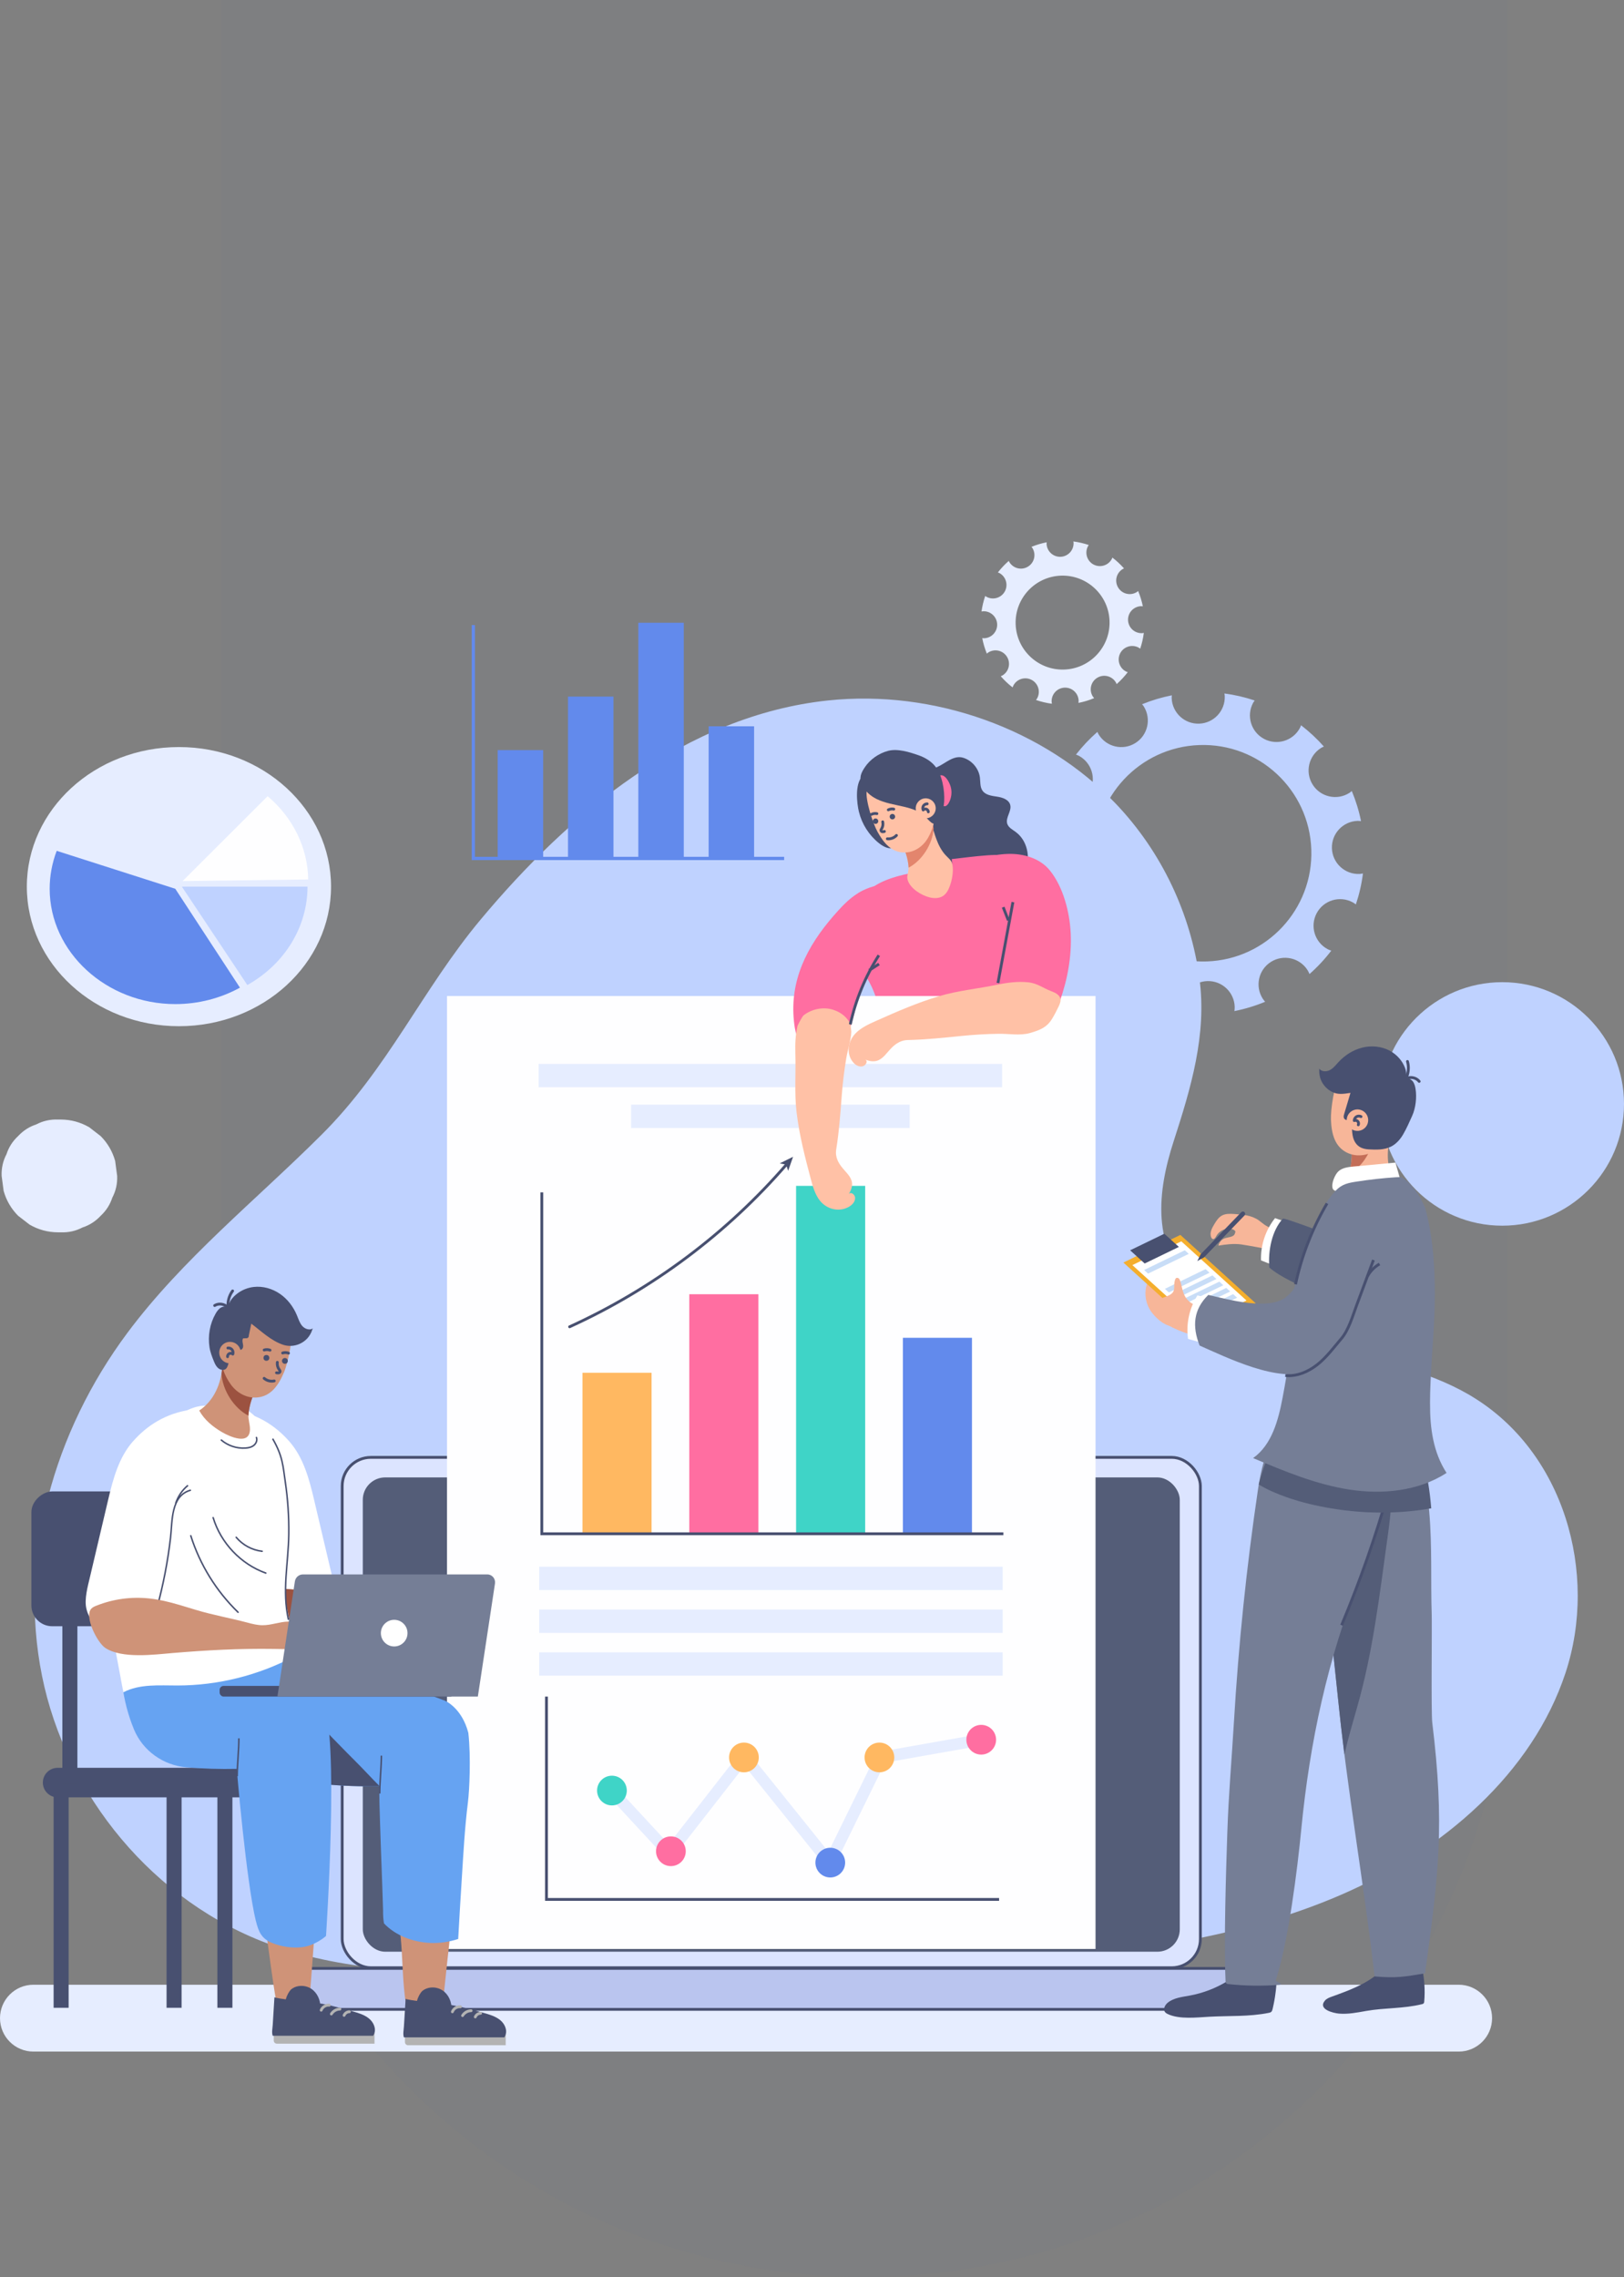 <?xml version="1.0" encoding="UTF-8"?>
<svg id="Layer_1" xmlns="http://www.w3.org/2000/svg" viewBox="0 0 495 694">
  <rect x="0" y="0" width="495" height="694" fill="#808080" stroke="none"/>
  <defs>
    <style>
      .cls-1 {
        stroke-linejoin: round;
      }

      .cls-1, .cls-2, .cls-3, .cls-4, .cls-5, .cls-6, .cls-7 {
        fill: none;
      }

      .cls-1, .cls-8, .cls-9, .cls-3, .cls-4, .cls-5, .cls-6 {
        stroke: #485070;
      }

      .cls-1, .cls-8, .cls-9, .cls-4, .cls-6, .cls-7 {
        stroke-width: .86px;
      }

      .cls-1, .cls-5, .cls-6, .cls-7 {
        stroke-linecap: round;
      }

      .cls-2 {
        stroke: #628aec;
        stroke-width: 1px;
      }

      .cls-2, .cls-8, .cls-9, .cls-3, .cls-4, .cls-5, .cls-6, .cls-7 {
        stroke-miterlimit: 10;
      }

      .cls-10 {
        fill: #628aec;
      }

      .cls-11 {
        fill: #cf9378;
      }

      .cls-12 {
        fill: #f4ae2d;
      }

      .cls-8 {
        fill: #dce4ff;
      }

      .cls-13 {
        fill: #e6edff;
      }

      .cls-14 {
        fill: #fefeff;
      }

      .cls-9 {
        fill: #bac5ef;
      }

      .cls-15 {
        fill: #c8ddf7;
      }

      .cls-16 {
        fill: #66a3f2;
      }

      .cls-17 {
        fill: #9c5240;
      }

      .cls-18 {
        fill: #fff;
      }

      .cls-3, .cls-5 {
        stroke-width: .46px;
      }

      .cls-19 {
        fill: #bfd2ff;
      }

      .cls-7 {
        stroke: #b3b3b3;
      }

      .cls-20 {
        fill: #485070;
      }

      .cls-21 {
        fill: #b3b3b3;
      }

      .cls-22 {
        fill: #ffb861;
      }

      .cls-23 {
        fill: #545d78;
      }

      .cls-24 {
        fill: #ff6ea1;
      }

      .cls-25 {
        fill: #3fd4c7;
      }

      .cls-26 {
        fill: #f7b699;
      }

      .cls-27 {
        fill: #c46e58;
      }

      .cls-28 {
        fill: #333;
      }

      .cls-29 {
        fill: #ffc1a6;
      }

      .cls-30 {
        fill: #757e96;
      }

      .cls-31 {
        fill: #5d6e9a;
        isolation: isolate;
        opacity: .05;
      }

      .cls-32 {
        fill: #e3856d;
      }
    </style>
  </defs>
  <path class="cls-31" d="M67.49,0h392v498c0,108.18-87.82,196-196,196h0c-108.18,0-196-87.82-196-196V0h0Z"/>
  <g>
    <g>
      <path class="cls-13" d="M444.6,625.29H10.19c-5.63,0-10.19-4.56-10.19-10.19h0c0-5.63,4.56-10.19,10.19-10.19h434.41c5.63,0,10.19,4.56,10.19,10.19h0c0,5.63-4.56,10.19-10.19,10.19Z"/>
      <path class="cls-19" d="M448.37,425.44c-.18-.11-.37-.22-.56-.33-13.18-7.67-28.71-10.63-43.69-14.32-13.91-3.43-29.53-8.04-40.22-18.18-12.98-12.32-11.18-29.3-6.18-44.73,5.24-16.2,10.19-32.5,7.87-49.7-2.64-19.6-11.46-38.51-25.48-53.21-21.75-22.81-55.45-34.9-87.73-31.48-43.32,4.59-78.9,34.46-105.91,66.81-17.72,21.23-28.19,45.34-48.4,65.49-19.98,19.93-42.43,37.88-59.25,60.46-22.39,30.06-33.29,68.38-26.02,104.5,7.27,36.12,33.81,69.07,70.17,82.11,23.15,8.3,48.55,8.47,73.31,8.54,51.43.13,102.94.27,154.2-3.63,33.74-2.57,67.93-7.04,98.67-20.44,30.74-13.4,57.95-36.93,68.03-67.48,10.01-30.35-.41-67.47-28.81-84.4Z"/>
      <path class="cls-13" d="M35.1,353.84c-.82-2.91-2.29-5.44-4.42-7.58-1.16-.9-2.32-1.79-3.48-2.69-2.68-1.55-5.57-2.34-8.67-2.35h-.85c-2.36-.09-4.57.4-6.62,1.48-2.13.69-3.97,1.88-5.53,3.55-1.68,1.56-2.86,3.4-3.55,5.53-1.08,2.05-1.57,4.25-1.48,6.62.2,1.52.41,3.04.61,4.57.82,2.91,2.29,5.44,4.42,7.58,1.16.9,2.32,1.79,3.48,2.69,2.68,1.55,5.57,2.34,8.67,2.35h.85c2.36.09,4.57-.4,6.62-1.48,2.13-.69,3.97-1.88,5.53-3.55,1.68-1.56,2.86-3.4,3.55-5.53,1.08-2.05,1.57-4.25,1.48-6.62-.2-1.52-.41-3.04-.61-4.57Z"/>
      <circle class="cls-19" cx="457.89" cy="336.46" r="37.11"/>
    </g>
    <g>
      <path class="cls-13" d="M319.02,165.28c-1.6.32-3.14.78-4.62,1.39.09.11.19.22.27.34,1.21,1.93.62,4.47-1.31,5.67-1.93,1.21-4.47.62-5.67-1.31-.09-.14-.14-.28-.21-.42-1.22,1.06-2.33,2.24-3.32,3.52.14.06.29.1.43.17,2.01,1.07,2.77,3.56,1.71,5.57-1.07,2.01-3.56,2.77-5.57,1.71-.16-.08-.29-.19-.43-.29-.52,1.52-.9,3.11-1.13,4.74.17-.03.33-.06.51-.07,2.27-.08,4.18,1.7,4.26,3.97.08,2.27-1.7,4.18-3.97,4.26-.2,0-.39-.02-.58-.04.31,1.64.79,3.21,1.4,4.72.15-.12.29-.25.46-.36,1.93-1.21,4.47-.62,5.67,1.31,1.21,1.93.62,4.47-1.31,5.67-.18.11-.38.2-.57.28,1.09,1.25,2.29,2.39,3.6,3.4.07-.2.14-.39.24-.58,1.07-2.01,3.56-2.77,5.57-1.71,2.01,1.07,2.77,3.56,1.71,5.57-.11.2-.24.38-.37.56,1.55.53,3.17.92,4.84,1.14-.04-.21-.08-.42-.09-.65-.08-2.27,1.7-4.18,3.97-4.26,2.27-.08,4.18,1.7,4.26,3.97,0,.23-.02.46-.04.68,1.65-.33,3.25-.81,4.76-1.45-.14-.16-.28-.33-.4-.51-1.21-1.93-.62-4.47,1.31-5.67,1.93-1.21,4.47-.62,5.67,1.31.12.19.21.39.29.59,1.24-1.09,2.37-2.31,3.38-3.63-.19-.07-.38-.13-.57-.23-2.01-1.07-2.77-3.56-1.71-5.57,1.07-2.01,3.56-2.77,5.57-1.71.18.1.34.22.51.34.52-1.54.89-3.14,1.1-4.8-.18.03-.36.07-.55.08-2.27.08-4.18-1.7-4.26-3.97-.08-2.27,1.7-4.18,3.97-4.26.19,0,.36.02.54.04-.33-1.62-.81-3.18-1.43-4.66-.13.1-.25.22-.39.31-1.93,1.21-4.47.62-5.67-1.31-1.21-1.93-.62-4.47,1.31-5.67.14-.09.29-.15.44-.22-1.07-1.21-2.26-2.32-3.54-3.3-.05.14-.1.28-.17.41-1.07,2.01-3.56,2.77-5.57,1.71-2.01-1.07-2.77-3.56-1.71-5.57.07-.14.17-.25.25-.38-1.51-.51-3.08-.87-4.69-1.09.02.14.05.27.06.42.08,2.27-1.7,4.18-3.97,4.26-2.27.08-4.18-1.7-4.26-3.97,0-.15.02-.3.03-.45ZM323.37,175.45c7.9-.28,14.54,5.9,14.82,13.8.28,7.9-5.9,14.54-13.8,14.82-7.9.28-14.54-5.9-14.82-13.8-.28-7.9,5.9-14.54,13.8-14.82Z"/>
      <g>
        <ellipse class="cls-13" cx="54.54" cy="270.23" rx="46.36" ry="42.54"/>
        <g>
          <path class="cls-10" d="M53.44,270.89l-36.16-11.57c-1.41,3.72-2.14,7.63-2.14,11.57,0,19.28,17.29,35.14,38.29,35.14,6.94,0,13.75-1.73,19.7-5.01l-19.7-30.13Z"/>
          <path class="cls-19" d="M55.43,270.23l19.96,29.99c5.6-3.14,10.23-7.54,13.44-12.8,3.21-5.25,4.9-11.17,4.9-17.19h-38.29Z"/>
          <path class="cls-14" d="M55.65,268.54l38.29-.49c-.07-4.78-1.21-9.5-3.33-13.86-2.13-4.36-5.2-8.29-9.04-11.52l-25.91,25.87Z"/>
        </g>
      </g>
      <g>
        <rect class="cls-10" x="151.7" y="228.62" width="13.86" height="33.32"/>
        <rect class="cls-10" x="173.13" y="212.31" width="13.86" height="49.63"/>
        <rect class="cls-10" x="194.56" y="189.81" width="13.86" height="72.13"/>
        <rect class="cls-10" x="215.99" y="221.36" width="13.86" height="40.58"/>
        <polyline class="cls-2" points="144.27 190.51 144.27 261.64 239.01 261.64"/>
      </g>
      <path class="cls-19" d="M357.18,211.92c-3.15.62-6.18,1.54-9.07,2.72.18.22.37.43.52.67,2.37,3.79,1.22,8.79-2.57,11.16-3.79,2.37-8.79,1.22-11.16-2.57-.17-.27-.28-.55-.41-.83-2.39,2.09-4.58,4.41-6.53,6.92.28.11.57.2.84.34,3.95,2.1,5.45,7,3.35,10.95-2.1,3.95-7,5.45-10.95,3.35-.31-.16-.58-.37-.86-.57-1.03,2.99-1.78,6.11-2.22,9.32.33-.05.66-.13,1-.14,4.47-.16,8.22,3.34,8.38,7.8.16,4.47-3.34,8.22-7.8,8.38-.39.01-.77-.03-1.15-.08.62,3.22,1.55,6.32,2.76,9.27.29-.25.58-.5.91-.7,3.79-2.37,8.79-1.22,11.16,2.57,2.37,3.79,1.22,8.79-2.57,11.16-.36.23-.74.39-1.12.55,2.14,2.46,4.5,4.7,7.08,6.69.13-.39.27-.77.47-1.14,2.1-3.95,7-5.45,10.95-3.35,3.95,2.1,5.45,7,3.35,10.95-.21.4-.47.76-.74,1.1,3.05,1.05,6.24,1.8,9.53,2.23-.08-.42-.16-.83-.17-1.27-.16-4.47,3.34-8.22,7.8-8.38,4.47-.16,8.22,3.34,8.38,7.8.02.46-.03.9-.09,1.34,3.25-.64,6.38-1.6,9.37-2.84-.28-.32-.55-.64-.78-1.01-2.37-3.79-1.22-8.79,2.57-11.16,3.79-2.37,8.79-1.22,11.16,2.57.23.37.4.76.57,1.15,2.44-2.15,4.67-4.54,6.64-7.13-.38-.13-.75-.26-1.11-.45-3.95-2.1-5.45-7-3.35-10.95,2.1-3.95,7-5.45,10.95-3.35.36.19.68.43,1,.66,1.02-3.03,1.75-6.18,2.16-9.43-.36.06-.71.14-1.08.15-4.47.16-8.22-3.34-8.38-7.8-.16-4.47,3.34-8.22,7.8-8.38.36-.01.71.04,1.07.07-.64-3.18-1.59-6.25-2.81-9.17-.25.2-.49.42-.78.6-3.79,2.37-8.79,1.22-11.16-2.57-2.37-3.79-1.22-8.79,2.57-11.16.28-.17.57-.29.86-.43-2.11-2.38-4.44-4.55-6.96-6.49-.11.27-.19.55-.33.81-2.1,3.95-7,5.45-10.95,3.35-3.95-2.1-5.45-7-3.35-10.95.14-.27.33-.5.5-.75-2.96-1-6.05-1.72-9.23-2.14.04.27.1.54.11.82.16,4.47-3.34,8.22-7.8,8.38-4.47.16-8.22-3.34-8.38-7.8-.01-.3.04-.59.06-.88ZM365.55,227.08c18.21-.64,33.5,13.6,34.14,31.81.64,18.21-13.6,33.5-31.81,34.14-18.21.64-33.5-13.6-34.14-31.81-.64-18.21,13.6-33.5,31.81-34.14Z"/>
    </g>
    <g>
      <g>
        <g>
          <path class="cls-20" d="M309.64,253.6c-.99-.73-2.23-1.34-2.62-2.51-.62-1.89,1.4-3.85.9-5.77-.42-1.61-2.34-2.27-3.99-2.51-1.65-.25-3.54-.47-4.48-1.85-.78-1.15-.6-2.66-.78-4.04-.37-2.77-2.5-5.23-5.19-6-2.87-.81-5.36,1.79-7.76,2.83-2.61,1.14-4.21,3.36-4.79,6.18-.56,2.69-.16,5.49.43,8.18s1.37,5.35,1.57,8.1c.23,3.06-.46,5.74-1.3,8.64-.57,1.96-.7,4.71.35,6.51,1.04,1.78,3.14,2.61,5.12,3.18,3.84,1.11,7.89,1.71,11.85,1.11,3.74-.57,7.38-2.31,9.81-5.19,1.73-1.45,3.12-3.26,3.9-5.38,1.47-3.98.39-8.97-3.04-11.48Z"/>
          <path class="cls-24" d="M289.76,239.74c.49,1.66.26,3.52-.6,5.02-.28.49-.73,1-1.3.96-.65-.05-1.02-.76-1.22-1.38-.57-1.71-.93-3.49-1.07-5.29-.09-1.1.12-3.09,1.68-2.71,1.21.3,2.2,2.35,2.51,3.41Z"/>
        </g>
        <path class="cls-24" d="M289.76,266.7c-1.15,4.02-7.69,5.96-11.46,1.33-.46-.57-.89-1.17-1.31-1.77-4.06.8-10.1,2.56-12.81,5.86-.88,1.06-1.3,2.42-1.69,3.74-1.42,4.81-2.59,9.7-3.52,14.63-.11.56-.21,1.16-.02,1.7.23.67.85,1.1,1.4,1.54,5.61,4.42,7.08,11.56,8.93,18.02,2.8,9.8,4.09,23.35,6.89,33.14,9.18.71,47.4-7.97,52-12-6.6-11.88-11.93-33.3-14.03-48.21-.89-6.32-3.37-12.33-5.78-18.25-.57-1.38-1.08-4.58-2.12-5.48-1.4-1.19-14.72.82-16.13.87.05.79.09,1.57.11,2.36.02.92-.25,1.72-.48,2.51Z"/>
        <g>
          <path class="cls-29" d="M276.13,260.22c-.44-1.4-1.04-2.73-1.8-3.96,2.28-.07,4.41-.81,6.27-2.13.91-.65,1.74-1.42,2.52-2.22.28-.29.71-1.01,1.15-1.53-.6.7.88,4.67,1.18,5.48.62,1.69,1.5,3.38,2.71,4.72,1.2,1.34,1.99,1.56,2.21,3.45.22,1.99-.2,4.19-.88,6.06-.42,1.17-1.04,2.34-2.09,3.01-1.22.78-2.81.74-4.21.37-2.37-.62-5.62-2.6-6.47-5.08-.44-1.3.05-1.96.17-3.29.14-1.63-.29-3.34-.78-4.88Z"/>
          <path class="cls-32" d="M276.93,264.45c0-.13,0-.27-.01-.4-.11-1.3-.39-2.59-.79-3.83-.44-1.4-1.04-2.73-1.8-3.96,2.28-.07,4.41-.81,6.27-2.13.91-.65,1.74-1.42,2.52-2.22.28-.29.71-1.01,1.15-1.53.07.74.17,1.46.3,2.18-.31,4.69-3.52,9.76-7.65,11.9Z"/>
        </g>
        <g>
          <path class="cls-20" d="M261.82,247.49c.91,3.69,3.06,7.06,6.02,9.44.81.65,1.7,1.23,2.7,1.49s2.14.14,2.96-.5c1.16-.92,1.35-2.57,1.43-4.04.16-2.76.25-5.54-.26-8.25-.51-2.71-1.68-5.37-3.71-7.25-1.66-1.53-6.21-3.76-8.21-1.65-2.18,2.3-1.61,8.02-.94,10.76Z"/>
          <path class="cls-29" d="M264.19,241c.39-2.59,3.33-.67,5.71-1.77,2.07-.96,3.64-1.79,5.97-1.62,2.08.15,4.15.96,5.6,2.48.39.41.75.83,1.08,1.26.92,1.53,1.78,3.1,2.41,4.78,0,.04.02.07.02.11.22,3.33-.58,6.47-2.15,9.18-1.53,2.64-4.26,4.47-7.3,4.41-1.62-.03-3.2-.57-4.65-1.81-1.44-1.23-2.5-2.85-3.42-4.51-1.4-2.53-3.72-9.66-3.29-12.52Z"/>
          <path class="cls-20" d="M275.53,245.88c-2.83-.67-5.75-1.08-8.35-2.36-1.9-.94-3.64-2.49-4.5-4.46-.87-2.01-.27-3.41.88-5.15,1.63-2.47,4.28-4.3,7.13-5.06,2.87-.76,6.47.36,9.23,1.32,1.92.67,3.75,1.72,5.04,3.28,2.25,2.71,3.01,7.39,2.83,10.82-.08,1.46-.47,2.78-.87,4.17-.33,1.14-.91,2.44-2.24,2.6-.91.11-2.74-2.49-3.67-3.07-1.47-.91-3.12-1.5-4.79-1.92-.24-.06-.47-.12-.71-.18Z"/>
          <g>
            <path class="cls-20" d="M271.18,248.99c.05.46.45.79.91.74.46-.05.79-.45.74-.91-.05-.46-.45-.79-.91-.74-.46.05-.79.45-.74.91Z"/>
            <path class="cls-6" d="M272.42,246.61c-.56-.12-1.15-.04-1.66.22"/>
            <path class="cls-20" d="M266.04,250.37c.05.46.45.79.91.74.46-.05.79-.45.74-.91s-.45-.79-.91-.74c-.46.05-.79.45-.74.91Z"/>
            <path class="cls-6" d="M267.28,247.99c-.56-.12-1.15-.04-1.66.22"/>
            <path class="cls-6" d="M269.05,250.47c.17.72.05,1.5-.33,2.13-.1.16-.22.34-.19.53.03.2.23.34.44.37.2.03.41-.03.6-.09"/>
            <path class="cls-6" d="M273.24,254.62c-.7.75-1.76,1.15-2.78,1.03"/>
          </g>
          <g>
            <path class="cls-29" d="M285.19,246.05c.17,1.67-1.05,3.17-2.72,3.34-1.67.17-3.17-1.05-3.34-2.72-.17-1.67,1.05-3.17,2.72-3.34,1.67-.17,3.17,1.05,3.34,2.72Z"/>
            <path class="cls-1" d="M282.61,245c-.44-.01-.89.22-1.13.59-.24.37-.28.87-.09,1.27.24-.27.64-.37.98-.24.33.12.58.47.58.82"/>
          </g>
        </g>
      </g>
      <g>
        <rect class="cls-8" x="104.3" y="444.18" width="261.58" height="155.55" rx="8.74" ry="8.74"/>
        <path class="cls-9" d="M385.24,599.93H84.94c0,6.9,5.59,12.49,12.49,12.49h275.33c6.9,0,12.49-5.59,12.49-12.49Z"/>
        <rect class="cls-23" x="110.58" y="450.29" width="249.02" height="144.56" rx="6.83" ry="6.83"/>
      </g>
      <path class="cls-28" d="M238.57,447.1c0,1.07-.87,1.94-1.94,1.94s-1.94-.87-1.94-1.94.87-1.94,1.94-1.94,1.94.87,1.94,1.94Z"/>
      <g>
        <rect class="cls-14" x="89.87" y="349.95" width="290.44" height="197.67" transform="translate(-213.7 683.88) rotate(-90)"/>
        <g>
          <g>
            <polygon class="cls-13" points="253.24 570.96 226.94 538.19 204.07 567.5 184.24 546.07 186.83 543.67 203.84 562.05 226.9 532.5 252.52 564.41 267.39 534.05 298.77 528.5 299.39 531.98 269.77 537.22 253.24 570.96"/>
            <path class="cls-24" d="M303.61,530.24c0-2.5-2.03-4.53-4.53-4.53s-4.53,2.03-4.53,4.53,2.03,4.53,4.53,4.53,4.53-2.03,4.53-4.53Z"/>
            <path class="cls-10" d="M257.6,567.69c0-2.5-2.03-4.53-4.53-4.53s-4.53,2.03-4.53,4.53,2.03,4.53,4.53,4.53,4.53-2.03,4.53-4.53Z"/>
            <path class="cls-22" d="M272.58,535.64c0-2.5-2.03-4.53-4.53-4.53s-4.53,2.03-4.53,4.53,2.03,4.53,4.53,4.53,4.53-2.03,4.53-4.53Z"/>
            <circle class="cls-22" cx="226.75" cy="535.64" r="4.53"/>
            <circle class="cls-24" cx="204.49" cy="564.23" r="4.53"/>
            <path class="cls-25" d="M191.05,545.73c0-2.5-2.03-4.53-4.53-4.53s-4.53,2.03-4.53,4.53,2.03,4.53,4.53,4.53,4.53-2.03,4.53-4.53Z"/>
          </g>
          <polyline class="cls-4" points="166.57 517.09 166.57 578.91 304.53 578.91"/>
        </g>
        <g>
          <g>
            <rect class="cls-22" x="177.54" y="418.4" width="21.06" height="48.91"/>
            <rect class="cls-24" x="210.1" y="394.46" width="21.06" height="72.84"/>
            <g>
              <path class="cls-6" d="M173.62,404.38c25.28-11.5,48.02-28.54,66.18-49.55"/>
              <polygon class="cls-20" points="241.73 352.57 240.23 356.84 239.61 354.96 237.67 354.57 241.73 352.57"/>
            </g>
            <rect class="cls-25" x="242.65" y="361.43" width="21.06" height="105.88"/>
            <rect class="cls-10" x="275.2" y="407.74" width="21.06" height="59.57"/>
            <polyline class="cls-4" points="165.15 363.41 165.15 467.47 305.83 467.47"/>
          </g>
          <g>
            <rect class="cls-13" x="164.35" y="477.51" width="141.27" height="7.11"/>
            <rect class="cls-13" x="192.37" y="336.68" width="84.9" height="7.11"/>
            <rect class="cls-13" x="164.18" y="324.26" width="141.27" height="7.11"/>
            <rect class="cls-13" x="164.35" y="490.56" width="141.27" height="7.11"/>
            <rect class="cls-13" x="164.35" y="503.6" width="141.27" height="7.11"/>
          </g>
        </g>
      </g>
      <g>
        <g>
          <g>
            <path class="cls-24" d="M300.27,261.26c-1.65.39-3.28.85-4.9,1.31-.27.08-.56.16-.77.35-.29.26-.4.67-.48,1.05-1.07,5.18.38,12.02,3.72,16.18,1.01,1.26,2.2,2.35,3.29,3.54,1.07,1.17,2.51,2.22,3.47,3.45,1.12,1.43,1.59,3.74,2.12,5.46,1.19,3.93,1.94,7.99,2.2,12.08.17,2.72.3,5.81,2.39,7.57,2.07,1.74,5.35,1.29,7.48-.36,2.13-1.65,3.34-4.22,4.25-6.76,2.36-6.6,3.66-13.71,3.31-20.74-.31-6.4-2.27-14.11-6.41-19.17-2.77-3.39-7.33-4.9-11.7-4.97-2.69-.04-5.34.4-7.97,1.01Z"/>
            <path class="cls-4" d="M304.18,299.61c1.52-8.22,3.04-16.44,4.56-24.66"/>
            <path class="cls-4" d="M305.77,276.49c.53,1.34,1.05,2.69,1.58,4.03"/>
          </g>
          <path class="cls-29" d="M274.79,317.33c.57-.2,1.17-.32,1.82-.34,5.55-.12,10.98-.7,16.58-1.26,3.75-.38,7.51-.59,11.25-.65,3.02-.04,6.51.61,9.44-.22,3.11-.88,5.22-1.75,6.78-4.32.75-1.24,1.43-2.52,2.03-3.81.35-.76.69-1.57.53-2.33-.24-1.13-1.49-1.82-2.71-2.27-2.61-.96-4.22-2.45-7.2-2.75-3.04-.31-6.24.09-9.3.73-5.96,1.25-11.92,1.77-17.76,3.51-6.61,1.97-12.92,4.71-19.17,7.51-2.29,1.02-4.65,2.1-6.3,3.81-2.54,2.61-2.82,6.5-.65,8.94.63.7,1.59,1.33,2.69,1.13,1.1-.19,1.83-1.64.91-2.06,6.02,2.32,6.18-3.87,11.06-5.62Z"/>
        </g>
        <g>
          <g>
            <path class="cls-24" d="M255.99,318.28l.04-.37c-.09.23-.18.45-.28.68.08-.1.16-.21.23-.31Z"/>
            <path class="cls-24" d="M271.59,271.78c-.34-.65-.84-1.19-1.53-1.59-1.94-1.13-6.02.61-7.77,1.57-.37.21-.74.42-1.09.68-2.1,1.33-3.95,3.15-5.56,4.92-.56.61-1.11,1.24-1.65,1.86-8.08,9.33-13.3,19.6-11.99,32.1.28,2.67.81,5.56,2.81,7.37,1.58,1.43,3.89,1.92,5.99,1.54,2-.36,3.81-1.44,5.3-2.82l-.06.51c.1-.24.2-.49.3-.73,3.19-3.09,3.93-7.37,4.7-11.53,0,0,0-.02,0-.03,2.53-6.21,5.06-12.43,7.6-18.64,1.21-2.97,5.12-11.14,2.96-15.2Z"/>
          </g>
          <path class="cls-29" d="M258.68,363.98c3.49-5.69-2.87-6.64-3.79-11.72-.11-.59-.12-1.21-.02-1.86.89-5.54,1.28-11.02,1.71-16.67.29-3.78.75-7.55,1.38-11.28.42-2.52,1.4-5.31,1.52-7.93-.06-.83-.16-1.67-.29-2.49-1.02-1.92-2.66-3.44-5.23-4.27-3.04-.99-6.69-.23-9.16,1.82-.64.97-1.21,2-1.7,3.05-.64,2.7-.77,5.57-.68,8.35.21,6.09-.34,12.09.39,18.13.83,6.83,2.52,13.46,4.27,20.03.64,2.41,1.33,4.89,2.79,6.75,2.24,2.86,6.2,3.63,9.11,1.78.84-.53,1.66-1.42,1.66-2.53,0-1.12-1.36-2.03-1.97-1.17Z"/>
          <path class="cls-4" d="M259.17,312.22c1.63-7.46,4.59-14.63,8.7-21.06"/>
          <path class="cls-4" d="M264.94,295.73l2.98-1.92"/>
        </g>
      </g>
    </g>
    <g>
      <path class="cls-18" d="M88.24,439.38c4.26,4.87,6.01,11.44,7.46,17.59,1.87,7.95,3.74,15.9,5.62,23.85.44,1.87.88,3.75.94,5.67.09,3.08-.8,6.99-1.52,9.95-.93,3.8-3.2,3.57-6.59,3.23-5.36-.53-12.64-2.15-16.26-6.52-1.72-2.08-2.27-4.85-2.77-7.5-.68-3.64-1.36-7.29-2.04-10.93-2.78-14.89-5.56-30.24-2.42-45.05,7.5,1.12,13.2,4.71,17.58,9.71Z"/>
      <path class="cls-17" d="M96.11,486.46c2.37,1.12,4.64,2.57,6.92,3.94,3.62,2.18,7.4,3.71,11.11,5.74,1.05.58,2.13,1.14,3.28,1.35,1.99.35,4.08-.4,6.08-.13,2.67.36,4.95,2.74,5.92,5.89,1.63,5.3-2.19,3.33-4.72,2.86-1.97-.36-3.95-.72-5.92-1.09-7.76-1.42-15.2-2.11-23.15-2.52-4.32-.22-11.93-.12-15.16-4.06-1.57-1.91-3.31-10.25-1.24-12.33.39-.39.86-.56,1.33-.72,4.15-1.38,8.4-1.43,12.41-.19,1.08.33,2.13.76,3.15,1.25Z"/>
      <g>
        <path class="cls-20" d="M93.3,547.8H17.56c-2.49,0-4.5-2.02-4.5-4.5h0c0-2.49,2.02-4.5,4.5-4.5h75.74c2.49,0,4.5,2.02,4.5,4.5h0c0,2.49-2.02,4.5-4.5,4.5Z"/>
        <rect class="cls-20" x="25.89" y="438.24" width="41.09" height="73.74" rx="6.33" ry="6.33" transform="translate(521.55 428.67) rotate(90)"/>
        <rect class="cls-20" x="19.01" y="488.98" width="4.58" height="54.67"/>
        <rect class="cls-20" x="68.42" y="488.98" width="4.58" height="54.67"/>
        <rect class="cls-20" x="50.77" y="545.54" width="4.58" height="66.4"/>
        <rect class="cls-20" x="16.34" y="545.54" width="4.58" height="66.4"/>
        <rect class="cls-20" x="89.76" y="545.54" width="4.58" height="66.4"/>
        <rect class="cls-20" x="66.26" y="545.54" width="4.58" height="66.4"/>
      </g>
      <g>
        <path class="cls-11" d="M140.16,568.85c-2.6.55-4.38.68-7.45,1.11-4.46.63-8.94,1.15-13.42,1.54,1.17,8.07,2.24,15.17,2.51,16.6,1.17,6.18.53,21.67,3.29,27.55,3.36.42,6.27-.14,9.41-.39,1.67-15.5,3.04-31.04,5.68-46.4Z"/>
        <path class="cls-16" d="M116.76,582.44c0,1.26.04,2.56.29,3.79,3.55,3.75,8.87,5.68,13.99,5.94,3,.15,5.87-.32,8.62-1.2.33-6.05.69-12.09,1.08-18.14.5-7.87.91-15.73,1.89-23.55.44-3.48.95-13.79.12-21.14-2-7.68-7.11-9.78-7.11-9.78,0,0-14.27-5.65-25.2-8.05-13.41-2.94-27.05-5.13-40.54-8.07-6.48-1.41-17.33-1.15-20.68,5.94-3.87,8.2,3.85,19.1,10.07,23.84,6.43,4.9,14.37,7.38,22.28,9.1,11.18,2.44,22.65,3.54,34.09,3.28-.37,0,1.09,35.21,1.11,38.05Z"/>
        <path class="cls-20" d="M115.64,544.46s.05-.04.07-.06c-2.49-2.48-4.85-5.1-7.34-7.57-3.71-3.68-7.31-7.48-11-11.19-7.32-7.37-14.68-14.7-21.84-22.22-1.88-.38-3.76-.77-5.63-1.18-6.48-1.41-17.33-1.15-20.68,5.94-3.87,8.2,3.85,19.1,10.07,23.84,6.43,4.9,14.37,7.38,22.28,9.1,11.18,2.44,22.65,3.54,34.09,3.28,0,0-.01.04-.02.06Z"/>
        <path class="cls-3" d="M115.74,546.64c.01-3.58.5-7.96.51-11.55"/>
        <path class="cls-4" d="M124.95,514.89c-9.59-3.09-18.35-5.94-32.43-7.84"/>
        <g>
          <path class="cls-21" d="M123.43,620.04h30.71v3.32h-29.75c-.53,0-.96-.43-.96-.96v-2.36h0Z"/>
          <path class="cls-20" d="M153.71,620.94c.11-.15.21-.31.29-.49.74-1.64-.13-3.61-1.55-4.77-1.43-1.16-3.29-1.7-5.09-2.2-3.86-1.08-7.57-2.11-11.54-2.66-1.05-.14-12.23-1.17-12.18-1.67-.17,2.82-.35,5.64-.52,8.46-.07,1.17-.36,2.32-.01,3.34h30.61Z"/>
          <path class="cls-20" d="M128.72,606.82c1.7-1.41,4.35-1.4,6.18-.17,1.83,1.23,2.83,3.52,2.73,5.73-.02.41-.09.85-.4,1.13-.31.27-.76.29-1.17.3-1.76.02-3.53.04-5.29.06-1.1.01-2.5.27-3.27-.72-1.35-1.75-.1-5.02,1.21-6.33Z"/>
          <path class="cls-7" d="M140.35,611.63c-1.03-.11-2.1.55-2.46,1.53"/>
          <path class="cls-7" d="M140.99,614.32c.54-.89,1.56-1.48,2.61-1.49"/>
          <path class="cls-7" d="M144.87,614.73c.25-.65.93-1.11,1.62-1.11"/>
        </g>
      </g>
      <g>
        <path class="cls-11" d="M89.27,564.67c-3.93.55-7.88,1.01-11.83,1.38,2.99,14.7,4.37,29.66,6.8,44.45,3.36-.01,6.41-.72,9.98-.64.68-4.48,2.05-31.07,4.15-46.67-3.61.89-5.43.97-9.11,1.48Z"/>
        <path class="cls-16" d="M78.03,585.59c.81,3.31,1.76,5.34,5.02,6.63,2.83,1.12,5.91,1.58,8.94,1.26,4.07-.44,7.38-3.42,7.38-3.42,0,0,4.21-62.74-1.03-70.78-6.41-9.84-20.43-11.86-31.36-14.25-9.57-2.1-19.26-3.82-28.92-5.7-2.36,8.95-.65,19.47,2.76,27.72.02.04.04.08.05.13,2.72,6.48,8.93,10.87,15.92,11.46,5.12.43,10.26.6,15.4.48-.07,0,2.91,34.62,5.82,46.47Z"/>
        <path class="cls-3" d="M72.3,541.36c.01-3.58.5-7.96.51-11.55"/>
        <g>
          <path class="cls-21" d="M83.44,619.56h30.71v3.32h-29.75c-.53,0-.96-.43-.96-.96v-2.36h0Z"/>
          <path class="cls-20" d="M113.72,620.46c.11-.15.21-.31.29-.49.74-1.64-.13-3.61-1.55-4.77s-3.29-1.7-5.09-2.2c-3.86-1.08-7.57-2.11-11.54-2.66-1.05-.14-12.23-1.17-12.18-1.67-.17,2.82-.35,5.64-.52,8.46-.07,1.17-.36,2.32-.01,3.34h30.61Z"/>
          <path class="cls-20" d="M88.73,606.34c1.7-1.41,4.35-1.4,6.18-.17,1.83,1.23,2.83,3.52,2.73,5.73-.02.41-.09.85-.4,1.13-.31.27-.75.29-1.16.3-1.76.02-3.53.04-5.29.06-1.1.01-2.5.27-3.27-.72-1.35-1.75-.1-5.02,1.21-6.33Z"/>
          <path class="cls-7" d="M100.36,611.15c-1.03-.11-2.1.55-2.46,1.53"/>
          <path class="cls-7" d="M101,613.83c.54-.89,1.56-1.48,2.61-1.49"/>
          <path class="cls-7" d="M104.88,614.25c.25-.65.93-1.11,1.62-1.11"/>
        </g>
      </g>
      <g>
        <path class="cls-18" d="M36.78,511.46c.27,1.44.54,2.89.81,4.33,4.98-2.62,10.94-2.07,16.57-2.08,12.32-.02,24.62-3.09,35.5-8.87-.61-3.06-1.31-6.01-1.33-9.1-.02-3.14-1.31-6.18-1.31-9.32-.21-4.25-.04-8.5.17-12.75.4-8.04.94-16.17-.56-24.08-.98-5.13-2.89-10.19-6.01-14.41-1.43-1.94-3.42-4.45-5.61-5.57-2.33-1.18-5.82-.79-8.44-1.02-1.92-.17-3.86-.34-5.75-.01-2.34.4-4.48,1.53-6.52,2.75-10.84,6.51-12.16,17-15.43,28.29-1.63,5.64-4.19,10.98-5.82,16.62-.91,3.15-1.29,6.43-1.21,9.71.07,2.96,1.21,5.6,1.76,8.51,1.06,5.67,2.12,11.33,3.19,17Z"/>
        <path class="cls-5" d="M67.46,438.91c2,1.71,4.68,2.6,7.31,2.44.91-.05,1.85-.25,2.57-.81.72-.56,1.15-1.57.82-2.42"/>
        <path class="cls-5" d="M64.97,462.56c2.32,7.72,8.46,14.18,16.05,16.89"/>
        <path class="cls-5" d="M71.99,468.54c1.97,2.36,4.86,3.92,7.91,4.26"/>
        <path class="cls-5" d="M58.15,468.07c2.78,8.8,7.78,16.89,14.41,23.32"/>
        <path class="cls-3" d="M83.1,438.48c3.11,5.36,3.16,8.41,3.85,13.14.78,5.29,1.14,10.64,1.07,15.99-.12,8.97-2.1,17.18-.09,26.08"/>
      </g>
      <path class="cls-11" d="M76.58,426.92c.48-1.5,1.12-2.93,1.93-4.24-2.45-.08-4.74-.87-6.73-2.29-.98-.7-1.87-1.53-2.71-2.38-.3-.31-.76-1.08-1.24-1.64-.5,5.39-2.51,10.46-7.1,13.54,1.55,2.84,4.16,4.97,6.95,6.59,2.4,1.39,8.37,4.08,8.51-.78.04-1.59-.59-3.06-.45-4.67.12-1.39.42-2.78.84-4.11Z"/>
      <path class="cls-17" d="M75.73,431.46c0-.14,0-.29.01-.43.12-1.39.42-2.78.84-4.11.48-1.5,1.12-2.93,1.93-4.24-2.45-.08-4.74-.87-6.73-2.29-.98-.7-1.87-1.53-2.71-2.38-.3-.31-.76-1.08-1.24-1.64-.07.79-.18,1.57-.32,2.34.33,5.03,3.78,10.47,8.21,12.76Z"/>
      <path class="cls-18" d="M40.46,439.38c-4.26,4.87-6.01,11.44-7.46,17.59-1.87,7.95-3.74,15.9-5.62,23.85-.65,2.75-1.69,6.52-1.08,9.34.66,3.06,2.87,5.89,5.53,7.48,2.83,1.7,7.14,2.47,10.25,1.03,3.04-1.41,6.53-2.85,8.74-5.52,1.72-2.08,2.27-4.85,2.77-7.5.68-3.64,1.36-7.29,2.04-10.93,2.78-14.89,5.56-30.24,2.42-45.05-7.5,1.12-13.2,4.71-17.58,9.71Z"/>
      <path class="cls-3" d="M58.19,454.16c-6.19,1.61-5.64,9.54-6.2,14.42-.83,7.22-2.21,14.37-4.12,21.39"/>
      <path class="cls-3" d="M53.54,458.23c.69-2.15,2.01-4.1,3.76-5.52"/>
      <path class="cls-11" d="M49.88,487.9c3.32.73,6.58,1.79,9.84,2.77,5.18,1.57,10.42,2.47,15.68,3.87,1.49.4,3.01.79,4.56.8,2.66.03,5.22-1.05,7.88-1.11,3.55-.08,7.03,1.91,8.96,4.86,3.25,4.97-2.14,3.64-5.53,3.59-2.65-.04-5.29-.08-7.94-.12-10.4-.15-20.23.38-30.66,1.25-5.67.48-15.55,1.8-20.59-1.56-2.45-1.63-6.49-9.59-4.24-11.96.42-.45,1-.7,1.57-.92,5.1-2.03,10.62-2.77,16.1-2.19,1.47.16,2.93.41,4.37.72Z"/>
      <g>
        <rect class="cls-20" x="66.94" y="513.84" width="71.49" height="3.25" rx="1.21" ry="1.21"/>
        <path class="cls-30" d="M145.65,517.09h-61.09l5.32-35.1c.18-1.22,1.22-2.13,2.42-2.13h56.25c1.45,0,2.54,1.31,2.32,2.78l-5.22,34.45Z"/>
        <circle class="cls-18" cx="120.15" cy="497.75" r="4.06"/>
      </g>
      <path class="cls-11" d="M88.69,404.57c-.7-2.73-3.62-.35-6.28-1.27-2.32-.8-4.08-1.51-6.55-1.08-2.2.38-4.32,1.48-5.71,3.26-.37.48-.71.97-1.02,1.46-.82,1.73-1.56,3.51-2.05,5.36,0,.04,0,.08-.01.12.13,3.58,1.33,6.84,3.3,9.57,1.92,2.65,5.03,4.31,8.27,3.91,1.73-.21,3.36-.96,4.76-2.43,1.4-1.47,2.36-3.32,3.15-5.19,1.22-2.85,2.91-10.72,2.14-13.72Z"/>
      <path class="cls-20" d="M75.8,407.25c.03-.12.05-.26.08-.41.24-1.14.48-2.27.72-3.41,2.87,2.15,5.99,5.21,9.71,6.44,2.81.93,5.99-.1,7.77-2.45.32-.42.57-.88.8-1.35.11-.21.39-1.13.5-1.2-.99.68-2.43.19-3.23-.71-.8-.9-1.16-2.1-1.62-3.21-1.08-2.63-2.85-4.99-5.19-6.6s-5.24-2.44-8.06-2.1c-1.77.21-3.49.9-4.91,1.97-.7.53-1.36,1.16-1.88,1.88-.24.33-1.25,2.16-.84,2.51-.63-.54-1.62-.49-2.33-.06-.72.42-1.21,1.14-1.62,1.86-1.75,3.07-2.38,6.75-1.84,10.23.24,1.55.8,2.92,1.38,4.36.47,1.18,1.23,2.5,2.67,2.53,1.98.04,1.76-3.29,2.33-5,.22-.67.17-1.52.98-1.72.82-.2,2.13,1.34,2.76.08.23-.46.12-1,.02-1.5s-.18-1.06.1-1.48c.03-.04,1.05,0,1.21-.05.37-.13.47-.32.53-.6Z"/>
      <path class="cls-6" d="M70.9,393.45c-1.55,2.07-1.87,4.99-.81,7.35"/>
      <path class="cls-6" d="M65.43,397.9c1.26-.79,3.09-.5,4.05.64"/>
      <circle class="cls-20" cx="81.2" cy="413.86" r=".89"/>
      <path class="cls-6" d="M80.52,411.46c.58-.18,1.22-.17,1.79.05"/>
      <path class="cls-20" d="M87.73,414.78c0,.49-.4.89-.89.89s-.89-.4-.89-.89.4-.89.89-.89.89.4.89.89Z"/>
      <path class="cls-6" d="M86.15,412.37c.58-.18,1.22-.17,1.79.05"/>
      <path class="cls-6" d="M84.53,415.21c-.1.78.11,1.6.58,2.23.12.16.27.34.26.54-.01.22-.21.39-.43.45-.21.05-.44.01-.66-.03"/>
      <path class="cls-6" d="M80.51,420.09c.83.73,2.01,1.03,3.08.79"/>
      <g>
        <path class="cls-11" d="M66.83,412.25c0,1.81,1.46,3.27,3.27,3.27s3.27-1.46,3.27-3.27-1.46-3.27-3.27-3.27-3.27,1.46-3.27,3.27Z"/>
        <path class="cls-1" d="M69.46,410.85c.47-.06.97.14,1.27.51.3.37.39.9.23,1.35-.28-.26-.73-.32-1.07-.15-.34.17-.57.56-.53.94"/>
      </g>
    </g>
    <g>
      <g>
        <g>
          <path class="cls-20" d="M433.38,599.46c-.09-.41-11.79,1.63-13.08,1.83-.05.04-.09.08-.14.12-4.04,3.44-9.17,5.31-14.19,7.12-.78.28-1.59.58-2.12,1.21-2.28,2.67,2.56,3.82,4.27,3.97,2.81.24,5.59-.33,8.31-.81,5.63-.99,11.38-.67,16.95-2.05.22-.05.46-.12.59-.3.1-.14.13-.33.14-.51.3-3.51.06-7.1-.73-10.58Z"/>
          <path class="cls-30" d="M407.78,517.23c2.82,28.14,7.97,57.03,11.2,85.15,6.6.57,8.98.13,15.39-.95,4.2-30.59,5.98-45.35,2.19-76.38-.39-3.18-.05-29.56-.17-32.95-.67-20.17,2.02-43.19-10.09-60.22-3.06-4.3-8.07-7.6-13.17-7.2-3.73.29-6.6,2.32-8.74,5.23-6.26,8.49-2.77,31.57-1.65,41.64,1.48,13.36,3.7,32.27,5.04,45.68Z"/>
          <path class="cls-23" d="M409.77,534.74c1.14-4.88,2.54-9.71,3.92-14.53,4.82-16.86,6.81-34.19,9.22-51.52.57-4.11,1.15-8.22,1.07-12.38-.08-4.21-.63-8.44-.97-12.64-.46-5.73-1.02-11.48-2.37-17.05-2.31-1.37-4.89-2.14-7.5-1.93-3.73.29-6.6,2.32-8.74,5.23-6.26,8.49-2.77,31.57-1.65,41.64,1.48,13.36,3.7,32.27,5.04,45.68.58,5.74,1.25,11.6,1.99,17.51Z"/>
        </g>
        <g>
          <path class="cls-20" d="M388.29,603.36c-.12,0-.24,0-.35.02-3.75.45-7.55.43-11.29-.06-.48-.06-.97-.13-1.44-.02-.42.1-.8.34-1.17.56-3.5,2.13-7.39,3.62-11.42,4.36-2.32.43-4.82.67-6.66,2.14-.86.69-1.53,1.97-.88,2.86.22.3.56.49.9.65,3.52,1.65,8.82,1.01,12.6.8,6.1-.34,12.15.03,18.17-1.19.25-.05.5-.11.7-.27.27-.22.37-.59.45-.93.39-1.66.71-3.36.91-5.06.08-.67.45-3.09,0-3.66-.12-.15-.32-.2-.52-.2Z"/>
          <path class="cls-30" d="M403.22,428.54c-13.88-.22-18.13,14.26-19.78,25.41-3.49,23.53-5.94,47.22-7.34,70.96-.7,11.81-1.62,21.79-2.01,33.62-.41,12.14-1.07,33.15-.54,45.23.01.24.03.51.19.69.18.21.48.25.75.28,5.09.54,10.23.62,15.33.22.24-.02.49-.04.69-.18.22-.16-1.74-.93-1.66-1.19,3.91-12.06,6.57-33.61,7.8-46.21,2.56-26.35,8.04-51.99,17.86-76.32,9.83-22.99,15.38-52.08-11.28-52.51Z"/>
          <path class="cls-4" d="M408.92,495.34c5.57-13.3,10.35-26.93,14.32-40.79"/>
        </g>
        <path class="cls-23" d="M405.95,459.75s.09.01.13.02c1.27.21,2.54.39,3.81.55.94.12,1.87.21,2.81.3.31.03.62.06.92.08.78.06,1.57.12,2.36.17.44.03.89.04,1.33.06.35.01.69.03,1.04.04,0,0,0,0,0,0,5.99.18,12-.22,17.9-1.26-.88-10.63-3.21-20.88-9.39-29.57-3.06-4.3-8.07-7.6-13.17-7.2-3.73.29-6.6,2.32-8.74,5.23-.47.63-.87,1.36-1.23,2.15-12.06-.27-17.38,11.88-20.07,22.12,2.72,1.65,5.7,2.9,8.64,3.93,4.42,1.54,9.01,2.62,13.63,3.38Z"/>
      </g>
      <g>
        <path class="cls-26" d="M411.99,352.89c.08-1.57-.03-3.13-.33-4.65,2.32.78,4.74.84,7.11.2,1.16-.31,2.28-.78,3.37-1.29.39-.18,1.09-.75,1.73-1.11-1.42,5.23-1.3,10.68,1.93,15.17-2.44,2.12-5.63,3.2-8.81,3.75-2.73.47-9.27.9-7.7-3.7.51-1.51,1.62-2.66,2.05-4.22.38-1.35.58-2.76.64-4.15Z"/>
        <path class="cls-27" d="M418.32,348.55c-2.22.52-4.49.42-6.66-.31.3,1.52.41,3.08.33,4.65-.07,1.39-.27,2.8-.64,4.15-.04.14-.09.27-.14.41.27-.03.54-.08.81-.13,3.09-2.08,5.21-5.25,6.3-8.77Z"/>
        <path class="cls-26" d="M408.45,327.73c1.61-2.31,3.52.94,6.33,1.01,2.45.06,4.35,0,6.52,1.28,1.93,1.13,3.54,2.89,4.21,5.05.18.58.33,1.16.45,1.72.16,1.91.24,3.83.05,5.74,0,.04-.02.08-.03.12-1.37,3.31-3.63,5.95-6.43,7.81-2.72,1.81-6.22,2.28-9.12.78-1.55-.8-2.81-2.07-3.61-3.94-.8-1.87-1.05-3.93-1.14-5.96-.14-3.1,1.01-11.06,2.78-13.6Z"/>
        <path class="cls-20" d="M411.62,333.09c-2.2.32-3.99.67-6-.51-1.53-.9-2.71-2.37-3.22-4.06-.15-.51-.22-1.02-.28-1.55-.03-.24.03-1.19-.05-1.3.69.99,2.21,1.03,3.28.47,1.07-.56,1.82-1.56,2.64-2.45,1.93-2.08,4.42-3.68,7.17-4.38s5.76-.45,8.29.85c1.59.82,2.96,2.06,3.92,3.56.47.74.87,1.56,1.1,2.42.11.4.42,2.46-.09,2.65.78-.29,1.69.11,2.21.75.52.65.74,1.49.87,2.31.42,2.56.06,5.84-1.02,8.23-.84,1.87-1.74,3.92-2.78,5.7-.91,1.55-2.16,2.95-3.77,3.73-2.04.99-4.41.92-6.67.8-2.09-.11-3.68-.86-4.53-2.86-.39-.91-.52-2.01-.58-2.99-.03-.42-.22-3.37.12-3.54-.43.22-.87.44-1.35.48-.48.04-1.01-.16-1.22-.59-.2-.41-.07-.89.06-1.32.63-2.13,1.27-4.26,1.9-6.38Z"/>
        <path class="cls-6" d="M429,323.51c.73,2.48.01,5.33-1.81,7.17"/>
        <path class="cls-6" d="M432.57,329.59c-.91-1.18-2.72-1.54-4.01-.81"/>
        <g>
          <path class="cls-26" d="M416.82,342.55c-.63,1.69-2.51,2.55-4.21,1.92-1.69-.63-2.55-2.51-1.92-4.21.63-1.69,2.51-2.55,4.21-1.92,1.69.63,2.55,2.51,1.92,4.21Z"/>
          <path class="cls-1" d="M414.84,340.32c-.42-.22-.96-.21-1.37.03-.41.24-.68.71-.69,1.18.36-.14.79-.05,1.06.23.26.28.33.72.17,1.07"/>
        </g>
      </g>
      <g>
        <path class="cls-26" d="M371.38,379.66c.19-1.02.96-1.91,1.93-2.25,1.01-.35,2.72-.35,3.05-1.37.17-.51.34-.7-.07-1.04-.41-.35-.95-.49-1.49-.52-1.64-.1-3.3.82-4.08,2.27-.24.44-.59,1.03-1.07.88-.23-.07-.38-.29-.47-.51-.57-1.34.22-2.83.98-4.07.6-.97,1.24-1.99,2.24-2.55,1.12-.63,2.48-.59,3.76-.5,2.58.18,5.29.37,7.48,1.91.57.4,1.1.87,1.67,1.28,1.47,1.04,3.2,1.62,4.9,2.19-.53,1.85-1.06,3.69-1.6,5.54-.03.1-.06.2-.15.25-.09.05-.2.03-.31,0-3.14-.77-6.76-1.41-9.9-1.9-2.25-.29-4.64,0-6.87.38Z"/>
        <path class="cls-18" d="M388.63,371.27c-2.88,3.61-4.42,8.26-4.27,12.87,2.02.8,4.03,1.61,6.05,2.41.69-3.19,1.39-6.38,2.08-9.58.21-.96,1.06-3,.52-3.8-.58-.85-3.4-1.49-4.37-1.91Z"/>
        <path class="cls-23" d="M409.42,378.84c-1.64-1.02-3.39-1.92-5.2-2.73-3.11-1.4-6.38-2.54-9.5-3.62-1.18-.41-2.43-.87-3.65-1.12-3.4,3.63-4.59,9.78-4.18,14.94,3.58,3.14,8.83,5,12.78,7.47,2.21,1.38,4.41,2.83,6.84,3.78,2.43.95,5.15,1.38,7.66.66,1.31-.38,2.6-1.14,3.17-2.38.36-.77.4-1.65.38-2.5-.15-5.8-3.37-11.44-8.3-14.51Z"/>
        <path class="cls-26" d="M350.38,398.98c-1.35-2.39-1.66-5.38-.67-7.93.37-.95.98-1.89,1.95-2.2,1.16-.37,2.43.34,3.17,1.31.74.97,1.08,2.17,1.55,3.3.51,1.22,1.17,2.37,1.97,3.41.83,1.09,1.84,2.14,2.08,3.48.19,1.07-.18,2.22-.95,2.98-2.87,2.83-7.71-1.88-9.1-4.35Z"/>
        <g>
          <polygon class="cls-12" points="382.77 397.24 365.39 405.66 342.41 384.8 359.78 376.38 382.77 397.24"/>
          <polygon class="cls-18" points="379.93 396.37 365.01 403.6 345.15 385.58 360.07 378.34 379.93 396.37"/>
          <polygon class="cls-15" points="362.34 382.16 349.94 388.17 348.73 387.07 361.13 381.06 362.34 382.16"/>
          <polygon class="cls-15" points="368.67 387.91 356.27 393.92 355.06 392.82 367.46 386.81 368.67 387.91"/>
          <polygon class="cls-15" points="370.77 389.81 358.37 395.83 357.16 394.73 369.56 388.72 370.77 389.81"/>
          <polygon class="cls-15" points="372.87 391.72 360.47 397.73 359.26 396.63 371.66 390.62 372.87 391.72"/>
          <polygon class="cls-15" points="374.97 393.62 362.57 399.64 361.36 398.54 373.76 392.53 374.97 393.62"/>
          <polygon class="cls-15" points="377.07 395.53 364.67 401.54 363.46 400.44 375.86 394.43 377.07 395.53"/>
          <polygon class="cls-20" points="359.33 380.04 348.9 385.09 344.47 381.07 354.89 376.02 359.33 380.04"/>
        </g>
        <path class="cls-26" d="M352.18,397.08c-.17.2-.33.42-.47.64-1.31,2.11,1.23,4.07,2.85,5.21,3.67,2.59,8.16,3.82,12.42,5.07,2.41.7,9.37-1.02,7.45-4.79-1.31-2.58-5.2-4.07-7.76-4.76-2.65-.5-4.92-1.6-5.91-4.29-.44-1.19-.62-2.47-1.01-3.68-.1-.3-.21-.61-.44-.82-.23-.21-.61-.29-.86-.1-.14.11-.21.28-.27.45-.74,2.08.59,3.61-1.96,4.83-.85.4-1.78.63-2.6,1.08-.54.3-1.02.69-1.43,1.16Z"/>
        <path class="cls-18" d="M364.98,394.82c-2.47,3.9-3.51,8.69-2.86,13.26,2.09.58,4.18,1.16,6.27,1.75.35-3.25.69-6.5,1.04-9.74.1-.98.73-3.1.1-3.83-.67-.78-3.54-1.12-4.55-1.43Z"/>
        <path class="cls-18" d="M407.96,356.99c1.23-1.1,3-1.31,4.64-1.46,4.25-.4,8.49-.79,12.74-1.19.8,2.84,1.6,5.68,2.41,8.52-.03-.12-13.77.43-15.08.38-1.38-.04-5.85.41-6.42-.89-.64-1.43.66-4.42,1.72-5.37Z"/>
        <path class="cls-30" d="M435.87,427.77c.01-4.52.27-9.04.55-13.55.37-5.88.82-11.75.89-17.64.09-7.15-.19-14.68-1.46-21.89-.31-1.8-.69-3.57-1.13-5.32-.09-.36-.19-.74-.29-1.13-1.35-3.25-3.92-7.55-7.34-9.46-.57-.03-1.15,0-1.71.03-3.93.26-7.85.7-11.74,1.3-2.68.41-4.58.75-6.55,2.81-5.03,5.24-9.75,16.97-11.06,24.17-1.25,6.89-.76,7.28-1.48,14.22-.85,8.27-2.06,16.5-3.61,24.67-1.31,6.89-3.27,14.36-8.99,18.42,9.48,3.98,19.07,7.99,29.23,9.58,10.16,1.59,21.1.52,29.74-5.05-4.08-6.29-5.07-13.66-5.04-21.16Z"/>
        <g>
          <path class="cls-30" d="M412.42,381.2c-.39-.76-.87-1.5-1.58-1.98-.76-.5-1.71-.64-2.61-.6-3.98.18-7.12,3.42-9.24,6.79-2.12,3.37-3.76,7.17-6.79,9.75-5.28,4.51-18,.83-23.91-.49-4.5,4.4-4.98,9.49-2.65,15.43,7.92,3.48,24.59,11.74,33.24,7.62,3.01-1.44,5.26-3.93,7.11-6.76,1.07-1.63,2.01-3.38,2.89-5.1,1.97-3.85,3.86-7.79,4.77-12.01.91-4.23.75-8.81-1.23-12.65Z"/>
          <path class="cls-30" d="M415.94,366.9c-2.64-2.81-7.17-3.11-10.35-1.11-1.86,1.17-2.81,3.58-3.77,5.5-1.18,2.34-2.18,4.78-3,7.27-.85,2.58-1.5,5.22-2.29,7.81-1.3,4.25-3,8.39-3.98,12.73-.98,4.34-1.19,9,.44,13.14,2.33,5.91,10.11,2.77,13.57-.52,2.98-2.83,4.41-6.89,5.74-10.78,1.34-3.91,2.67-7.82,4.01-11.73,1.13-3.3,2.42-7.67,2.65-11.9.22-3.91-.47-7.7-3.02-10.41Z"/>
          <path class="cls-4" d="M394.88,391.44c1.85-8.66,5.11-17.02,9.6-24.66"/>
          <path class="cls-4" d="M418.63,384.03c-1.71,4.59-3.41,9.18-5.12,13.78-1.23,3.3-2.39,7.51-4.71,10.23-2.31,2.71-4.47,5.67-7.31,7.9-2.76,2.17-6.24,3.64-9.73,3.3"/>
          <path class="cls-4" d="M420.48,385.24c-1.53.88-2.82,2.19-3.67,3.74"/>
        </g>
        <path class="cls-20" d="M366.99,383.24l-2.05,1.11,1.04-2.09,12.35-12.79c.27-.28.71-.29.99-.02h0c.28.27.29.71.02.99l-12.35,12.79Z"/>
      </g>
    </g>
  </g>
</svg>